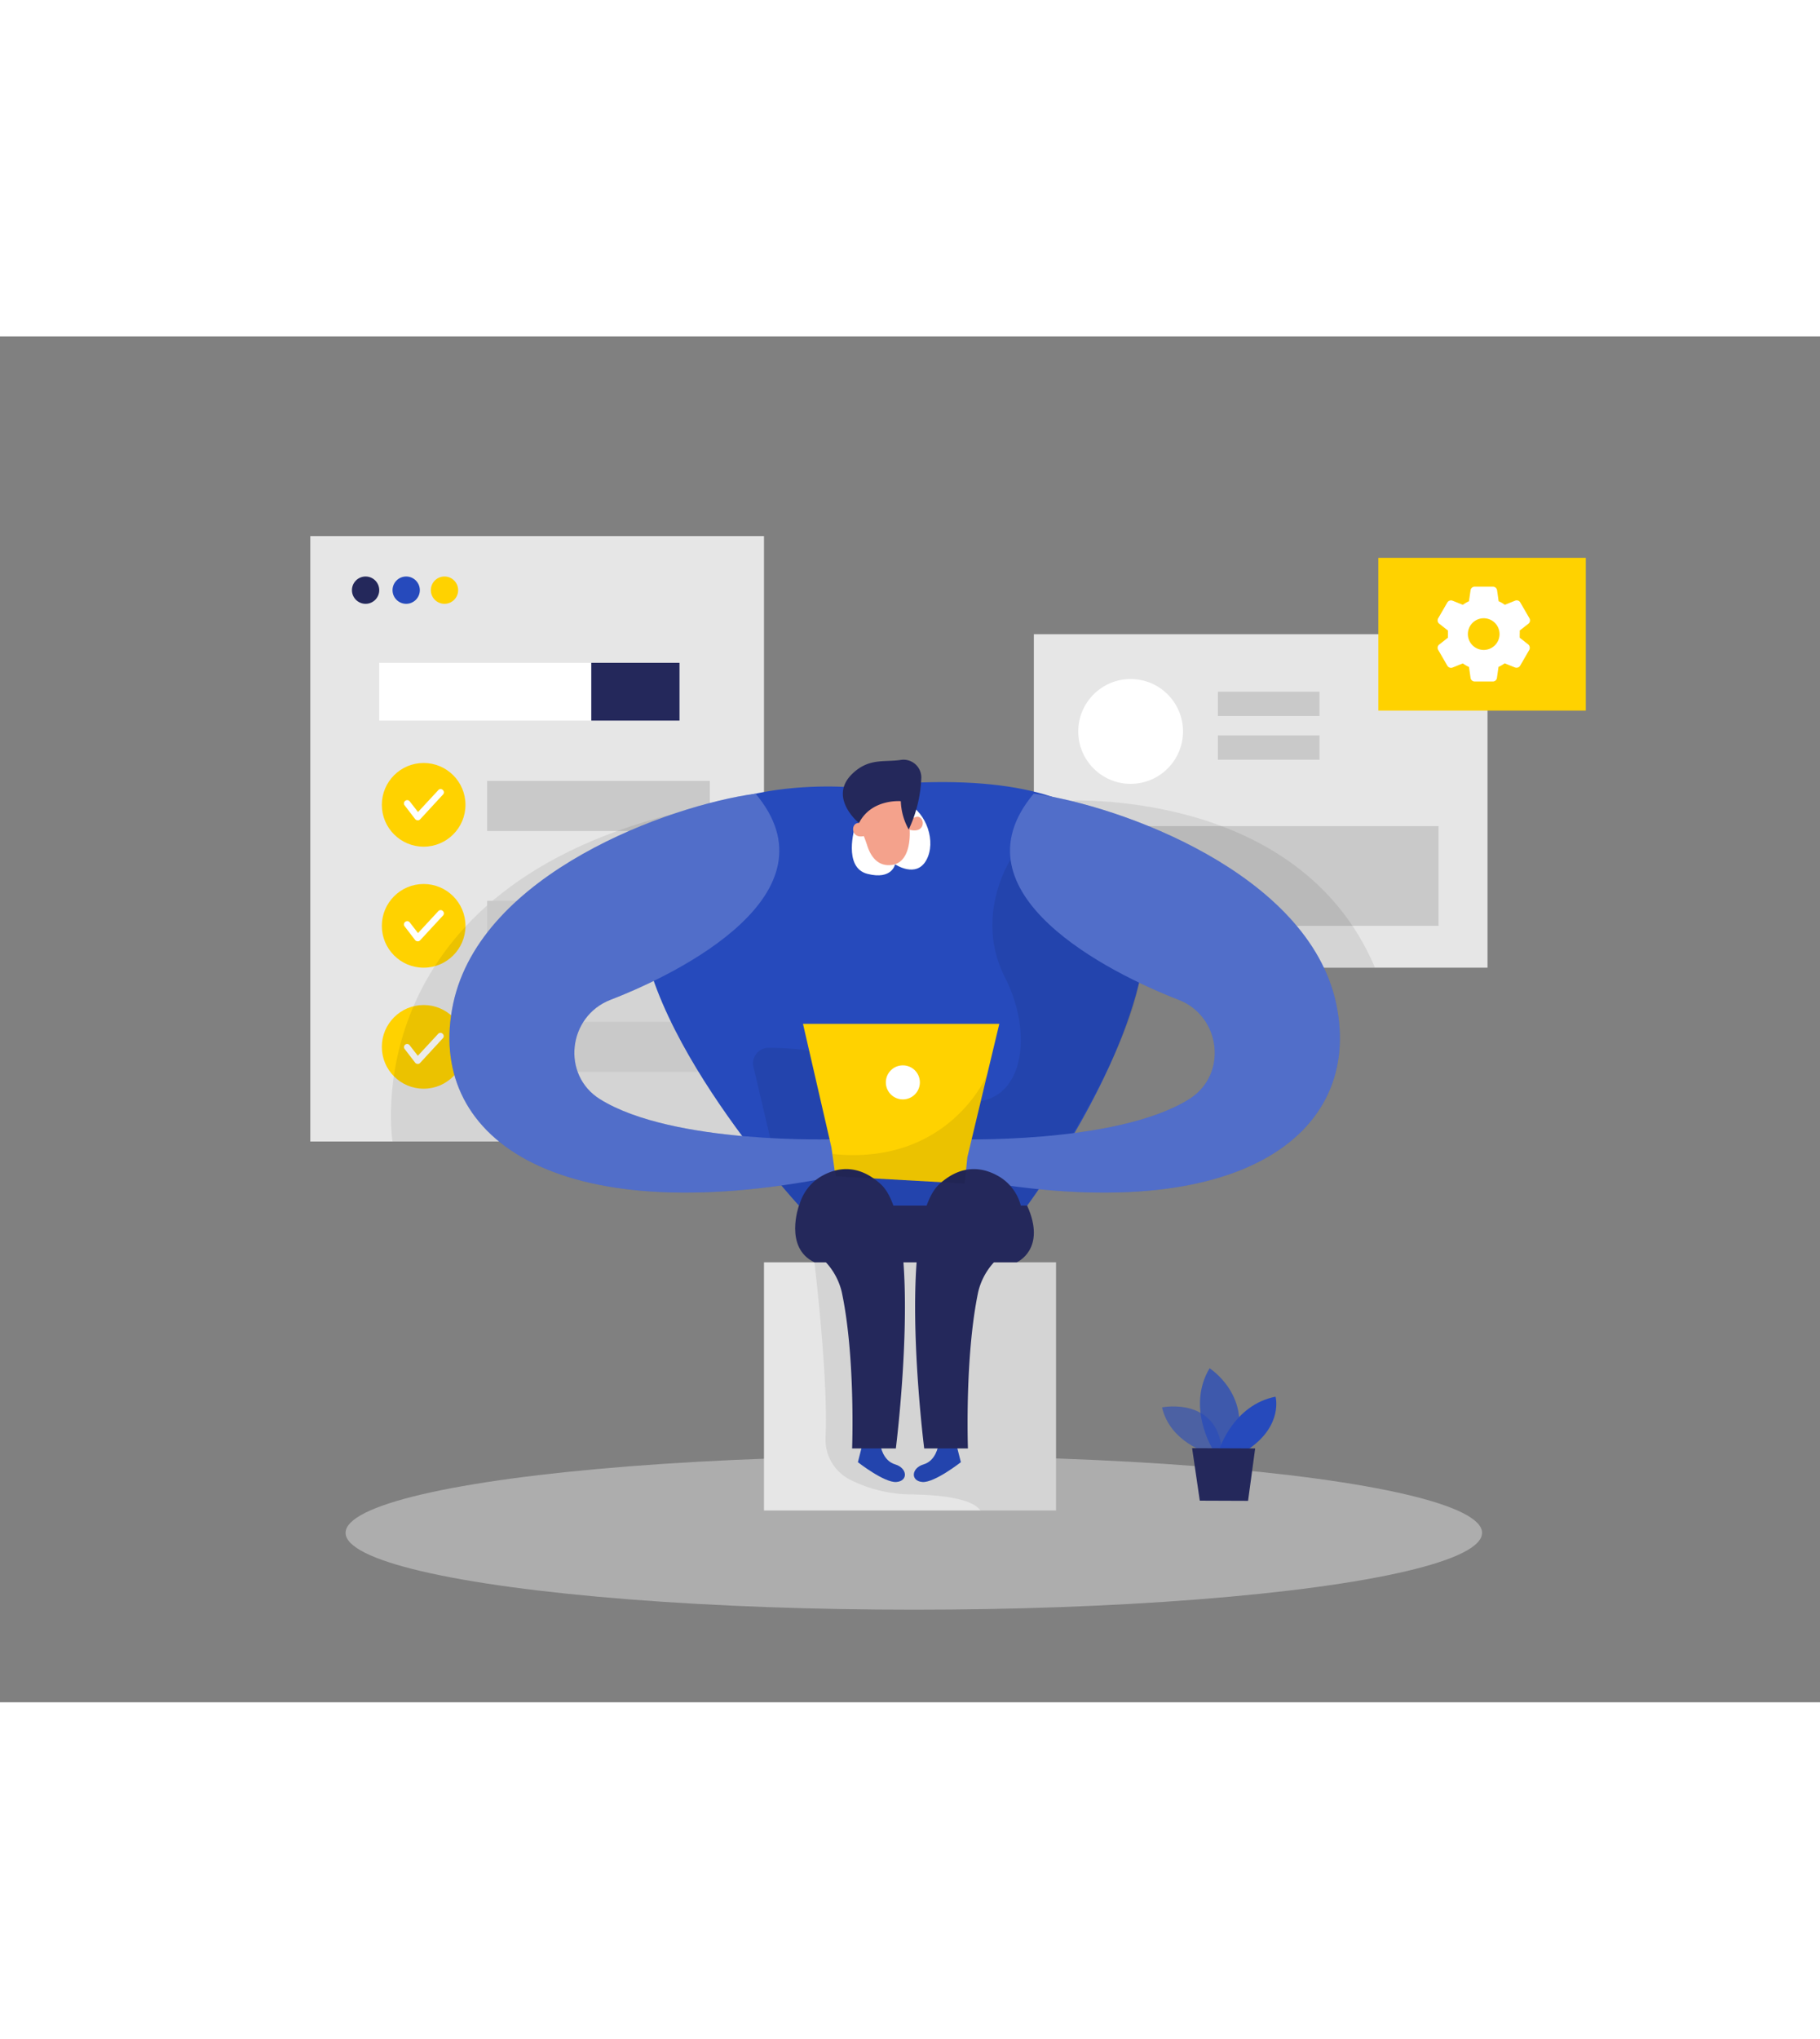 <svg id="Layer_1" data-name="Layer 1" xmlns="http://www.w3.org/2000/svg" viewBox="0 0 400 300" data-imageid="coworking-9" imageName="Focused Working" class="illustrations_image" style="width: 268px;"><rect x="0" y="0" width="400" height="300" fill="#808080" stroke="none"/><title>#91_focus working_twocolour</title><ellipse cx="200.84" cy="262.79" rx="124.89" ry="16.88" fill="#e6e6e6" opacity="0.45"/><rect x="68.2" y="43.86" width="99.71" height="132.98" fill="#e6e6e6"/><rect x="227.22" y="65.41" width="99.71" height="73.25" fill="#e6e6e6"/><circle cx="93.11" cy="102.89" r="9.19" fill="#ffd200"/><rect x="239.62" y="107.57" width="76.55" height="21.9" fill="#c9c9c9"/><path d="M233.75,102s51.51-3.31,68.43,36.62H281.65Z" opacity="0.08"/><circle cx="93.11" cy="129.47" r="9.19" fill="#ffd200"/><circle cx="93.11" cy="156.05" r="9.19" fill="#ffd200"/><path d="M91.75,106.28h0a.73.73,0,0,1-.51-.26l-2.3-3a.68.68,0,0,1,.12-1,.69.69,0,0,1,1,.12l1.81,2.33,4.47-4.82a.67.67,0,0,1,1,0,.68.68,0,0,1,0,1l-5,5.42A.68.68,0,0,1,91.75,106.28Z" fill="#fff"/><path d="M91.75,132.86h0a.69.69,0,0,1-.51-.26l-2.3-3a.68.68,0,0,1,.12-1,.69.69,0,0,1,1,.12l1.81,2.34,4.47-4.83a.68.68,0,0,1,1,0,.69.69,0,0,1,0,1l-5,5.41A.68.68,0,0,1,91.75,132.86Z" fill="#fff"/><path d="M91.75,159.79h0a.7.7,0,0,1-.51-.27l-2.3-3a.68.68,0,1,1,1.08-.84l1.81,2.33,4.47-4.82a.67.67,0,0,1,1,0,.68.68,0,0,1,0,1l-5,5.42A.68.68,0,0,1,91.75,159.79Z" fill="#fff"/><rect x="107.07" y="97.64" width="48.93" height="11" fill="#c9c9c9"/><path d="M86.27,176.83s-8.78-54.13,61.87-72l19.77,72Z" opacity="0.08"/><rect x="107.07" y="123.97" width="48.93" height="11" fill="#c9c9c9"/><rect x="107.07" y="150.55" width="48.93" height="11" fill="#c9c9c9"/><rect x="167.91" y="203.37" width="64.18" height="54.51" fill="#e6e6e6"/><path d="M187.91,99.1s-41.56-4.15-46.7,22.41,34.38,69.41,34.38,69.41h50.16S305.19,85.53,187.91,99.1Z" fill="#264abc" class="target-color"/><path d="M187.88,107.8s-2.69,8.86,2.75,10.25,6.09-2.1,6.09-2.1,4.64,3.14,6.87-.92,0-10.31-4-12.35S187.88,107.8,187.88,107.8Z" fill="#fff"/><path d="M189,107.75a39.26,39.26,0,0,1,1.59,4.06c.6,1.91,2,4.6,5.2,4.31,4.93-.44,4.11-8.19,4.11-8.19s1-7.76-4.33-7.3C190.8,101.05,186.33,101.63,189,107.75Z" fill="#f4a28c"/><path d="M199.72,108.31s-.36-2.32,1.63-2.77S203.73,109.5,199.72,108.31Z" fill="#f4a28c"/><path d="M190.73,109.47s.09-2.35-1.94-2.57S186.88,111.12,190.73,109.47Z" fill="#f4a28c"/><path d="M222.11,114.9s-8.13,12.41-1.22,25.94,3.64,30.49-11.28,26.75c-14-3.5-21.4-11.36-40.74-11.32a3.38,3.38,0,0,0-3.28,4.15l6.14,26.08,3.86,4.42h50.16s21.27-30.4,24.6-49S222.11,114.9,222.11,114.9Z" opacity="0.08"/><path d="M188.79,106.9s-6.76-5.5-1.62-10.68c3.69-3.7,7.16-2.64,10.78-3.19a3.91,3.91,0,0,1,4.53,4.1,29.2,29.2,0,0,1-2.76,11.18,13.65,13.65,0,0,1-1.74-6.22S191.51,101.51,188.79,106.9Z" fill="#24285b"/><path d="M166.06,100.44C147.15,103,105.69,117.9,99.6,146.55s21.45,50.37,84,37.93v-8.15s-35.6,1.24-51.72-8.78c-8.56-5.32-7.08-18.23,2.33-21.85C149.3,139.9,184.49,122.38,166.06,100.44Z" fill="#264abc" class="target-color"/><path d="M166.06,100.44C147.15,103,105.69,117.9,99.6,146.55s21.45,50.37,84,37.93v-8.15s-35.6,1.24-51.72-8.78c-8.56-5.32-7.08-18.23,2.33-21.85C149.3,139.9,184.49,122.38,166.06,100.44Z" fill="#fff" opacity="0.2"/><path d="M227.19,100.44c18.91,2.58,60.37,17.46,66.47,46.11s-21.45,50.37-84.05,37.93v-8.15s35.61,1.24,51.72-8.78c8.56-5.32,7.08-18.23-2.32-21.85C244,139.9,208.76,122.38,227.19,100.44Z" fill="#264abc" class="target-color"/><path d="M227.19,100.44c18.91,2.58,60.37,17.46,66.47,46.11s-21.45,50.37-84.05,37.93v-8.15s35.61,1.24,51.72-8.78c8.56-5.32,7.08-18.23-2.32-21.85C244,139.9,208.76,122.38,227.19,100.44Z" fill="#fff" opacity="0.2"/><path d="M193.53,243.63s.47,3.31,3.2,4.12,2.91,3.68.26,3.87-8.44-4.35-8.44-4.35l1.28-5.05Z" fill="#264abc" class="target-color"/><path d="M206.2,243.63s-.47,3.31-3.21,4.12-2.9,3.68-.25,3.87,8.44-4.35,8.44-4.35l-1.28-5.05Z" fill="#264abc" class="target-color"/><path d="M179,203.37s3.07,25.52,2.44,38.48a9.88,9.88,0,0,0,5.52,9.33l.13.06a30.4,30.4,0,0,0,13.15,3.11c5.67.08,13.28.72,15.25,3.53h16.6V203.37Z" opacity="0.08"/><polygon points="182.73 178.13 176.48 150.99 219.63 150.99 212.61 180.26 212 186.06 183.64 184.48 182.73 178.13" fill="#ffd200"/><circle cx="198.43" cy="163.85" r="3.74" fill="#fff"/><path d="M175.33,194a10.52,10.52,0,0,1,4.94-9.38c3.32-2,8.1-3.11,13.27,1.56,9.59,8.67,3.35,58.07,3.35,58.07h-9.61s.76-20.18-2.29-34.41a14.64,14.64,0,0,0-6.94-9.24C176.69,199.74,175.47,197.89,175.33,194Z" fill="#24285b"/><path d="M224.67,194a10.48,10.48,0,0,0-4.94-9.38c-3.31-2-8.1-3.11-13.26,1.56-9.59,8.67-3.35,58.07-3.35,58.07h9.61S212,224.05,215,209.82a14.66,14.66,0,0,1,6.93-9.24C223.32,199.74,224.53,197.89,224.67,194Z" fill="#24285b"/><path d="M175.59,190.92s-3.35,9.27,3.42,12.45h44.44s6.64-2.82,2.3-12.45Z" fill="#24285b"/><circle cx="80.35" cy="55.74" r="3" fill="#24285b"/><circle cx="89.27" cy="55.74" r="3" fill="#264abc" class="target-color"/><circle cx="97.69" cy="55.74" r="3" fill="#ffd200"/><rect x="83.35" y="71.7" width="66" height="12.7" fill="#fff"/><rect x="129.95" y="71.7" width="19.4" height="12.7" fill="#24285b"/><circle cx="248.49" cy="86.77" r="11.51" fill="#fff"/><rect x="267.67" y="78.05" width="22.33" height="5.33" fill="#c9c9c9"/><rect x="267.67" y="87.65" width="22.33" height="5.33" fill="#c9c9c9"/><rect x="302.93" y="48.64" width="45.6" height="33.55" fill="#ffd200"/><path d="M335.9,67.68,334,66.18c0-.23,0-.5,0-.79a6.14,6.14,0,0,0,0-.78l1.92-1.5a.94.94,0,0,0,.22-1.2l-2-3.45a.91.91,0,0,0-1.15-.41l-2.26.91a7.18,7.18,0,0,0-1.36-.79l-.34-2.4a.93.93,0,0,0-.92-.8h-4a.92.92,0,0,0-.91.79l-.35,2.41a8.6,8.6,0,0,0-1.35.79l-2.27-.91a.93.93,0,0,0-1.14.41l-2,3.45a.93.93,0,0,0,.23,1.2l1.91,1.5a7.41,7.41,0,0,0,0,.78,7.59,7.59,0,0,0,0,.79l-1.91,1.5a.92.92,0,0,0-.23,1.19l2,3.45a.93.93,0,0,0,1.15.42l2.26-.91a8.89,8.89,0,0,0,1.36.79l.34,2.39a.93.93,0,0,0,.92.8h4A.92.92,0,0,0,329,75l.34-2.4a8.68,8.68,0,0,0,1.36-.79l2.26.91a1,1,0,0,0,.34.06.92.92,0,0,0,.81-.47l2-3.46A1,1,0,0,0,335.9,67.68Zm-9.8,1.19a3.48,3.48,0,1,1,3.47-3.48A3.48,3.48,0,0,1,326.1,68.87Z" fill="#fff"/><path d="M265.51,245.23s-8.31-2.27-10.12-10c0,0,12.88-2.6,13.25,10.69Z" fill="#264abc" opacity="0.58" class="target-color"/><path d="M266.53,244.4s-5.81-9.18-.69-17.76c0,0,9.79,6.22,5.44,17.78Z" fill="#264abc" opacity="0.73" class="target-color"/><path d="M268,244.41s3.07-9.7,12.34-11.53c0,0,1.74,6.29-6,11.56Z" fill="#264abc" class="target-color"/><polygon points="262 244.19 263.69 255.72 274.3 255.76 275.86 244.25 262 244.19" fill="#24285b"/><path d="M217,162.11s-8.36,20.12-34,17.47l.7,4.9L212,186.06l.61-5.8Z" opacity="0.08"/></svg>